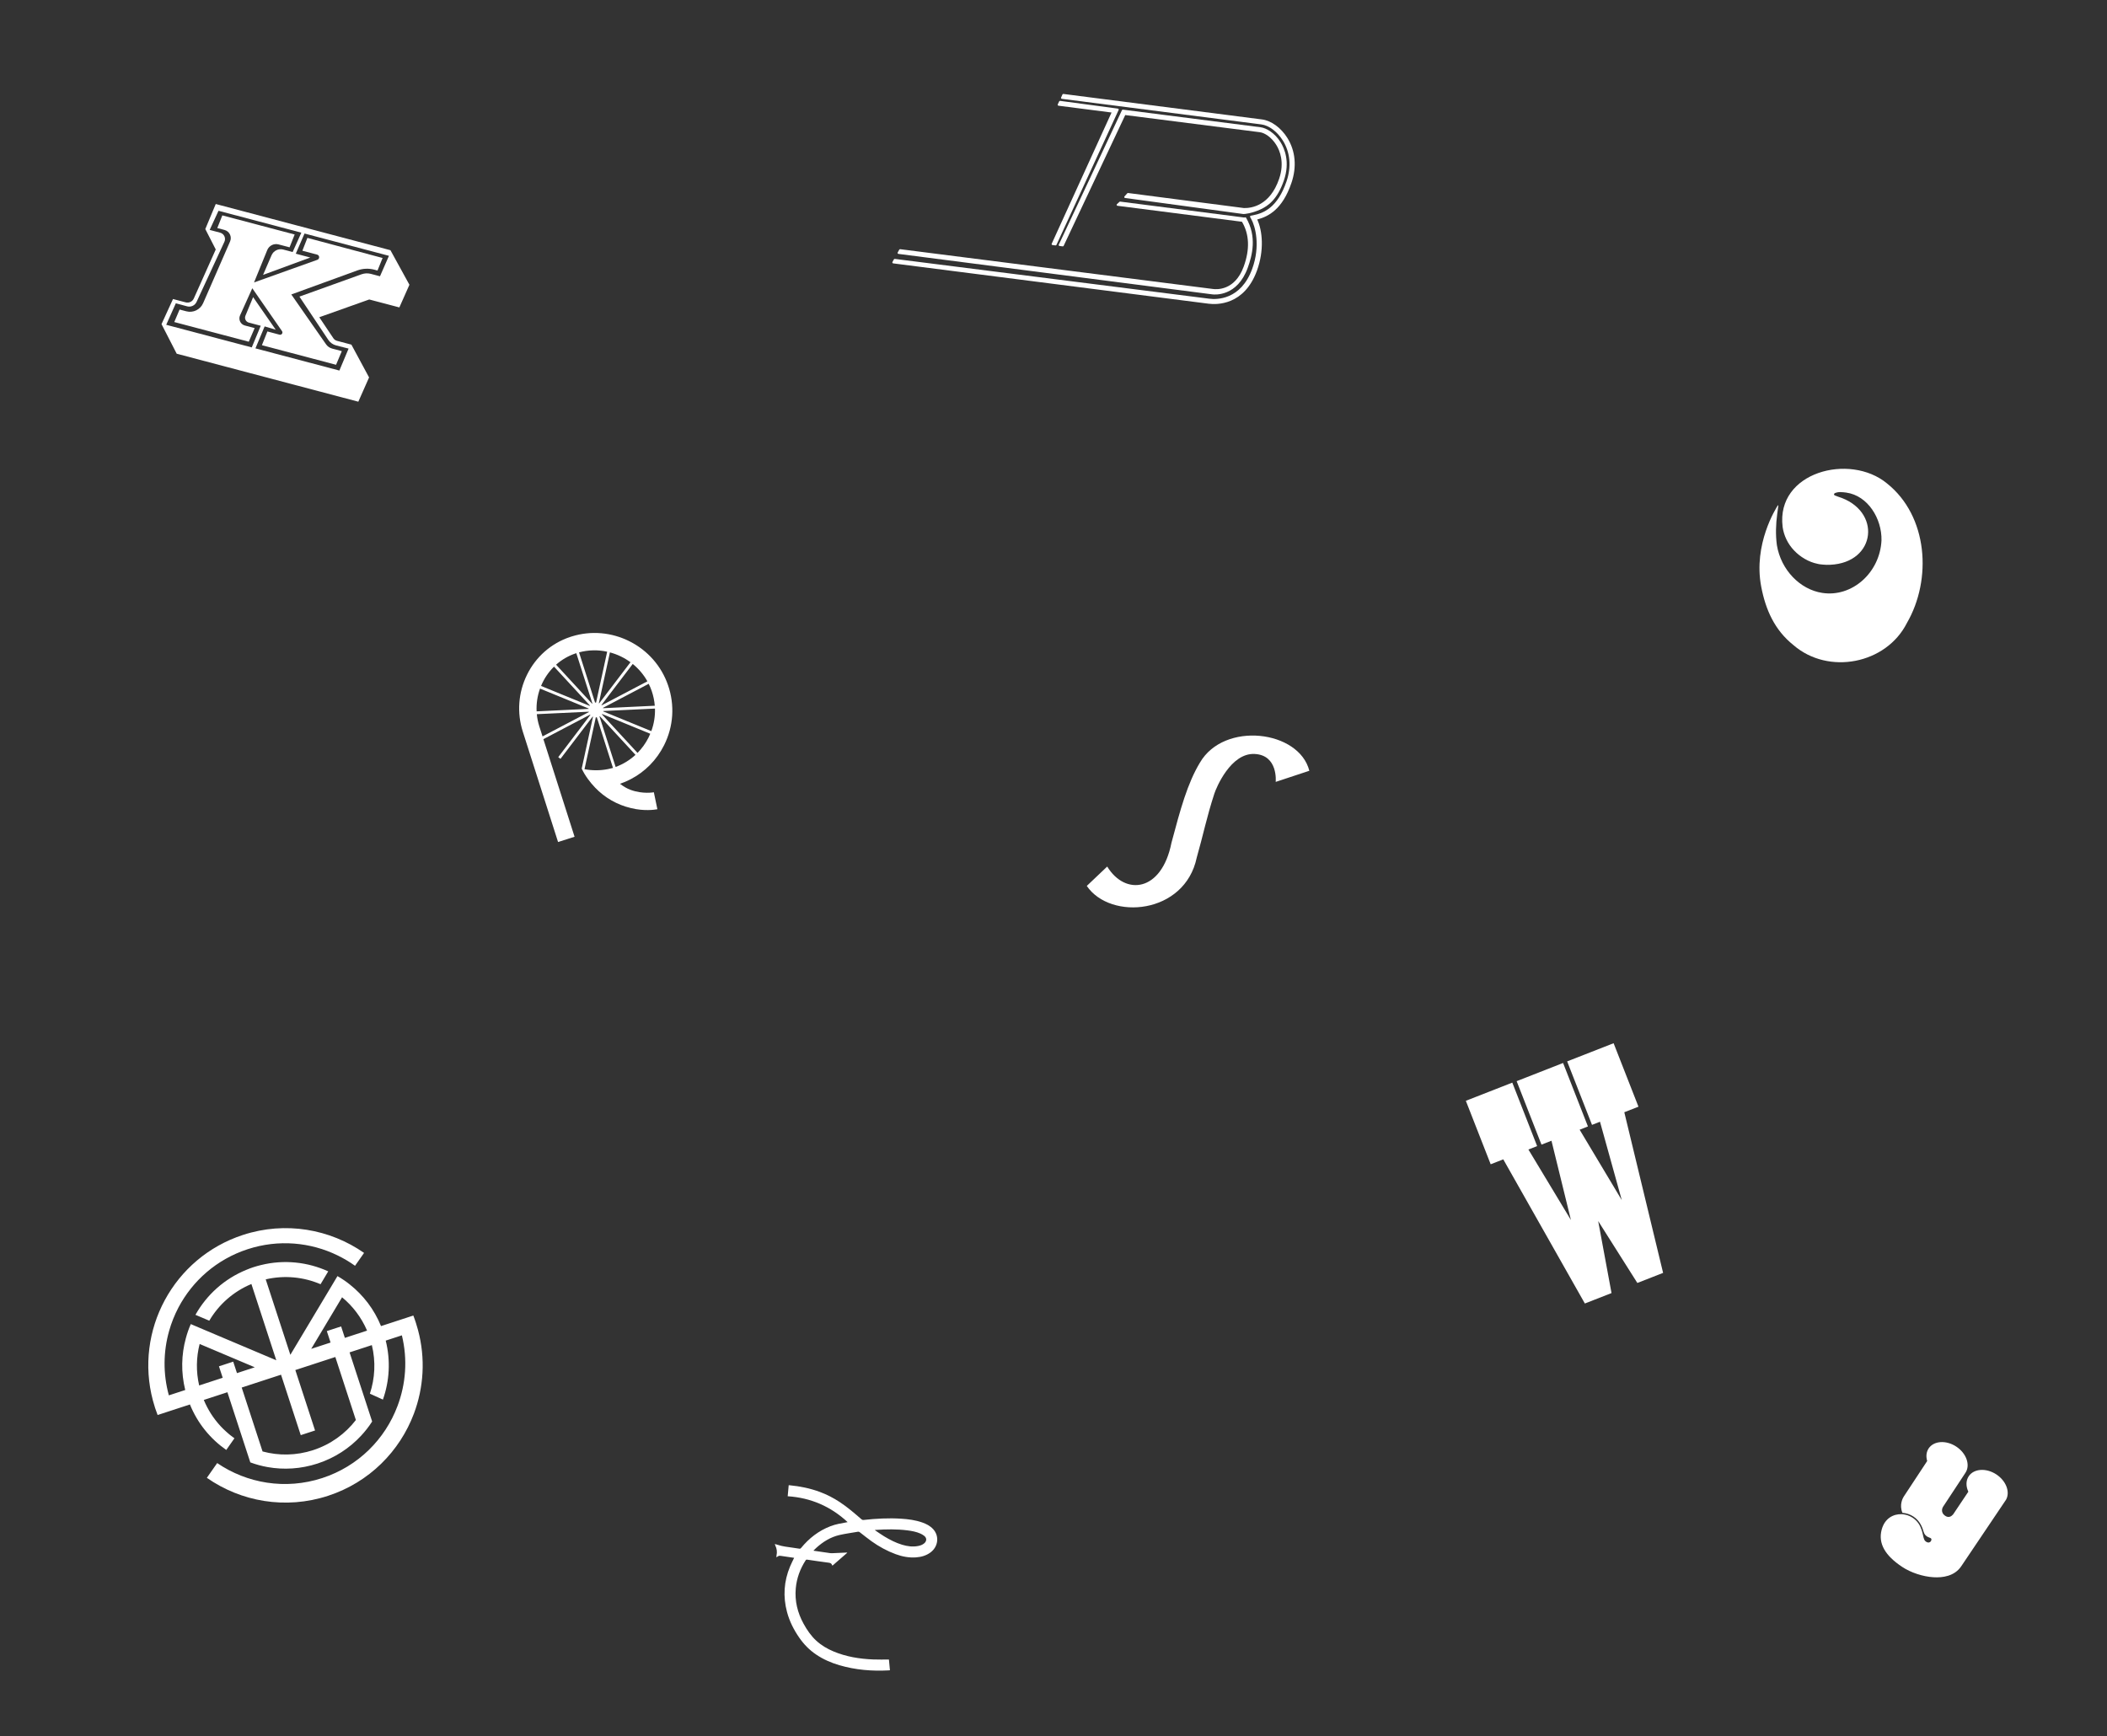 <svg xmlns="http://www.w3.org/2000/svg" xmlns:xlink="http://www.w3.org/1999/xlink" id="Capa_1" x="0px" y="0px" viewBox="0 0 1080 890" style="enable-background:new 0 0 1080 890;" xml:space="preserve"><rect x="0" y="0" width="1080" height="890" fill="#333333" stroke="none"/><style type="text/css">	.st0{fill:#010202;}	.st1{fill:#FFFFFF;}	.st2{fill:#FFFFFF;stroke:#000000;stroke-width:0.131;stroke-miterlimit:10;}	.st3{stroke:#FFFFFF;stroke-width:0.131;stroke-miterlimit:10;}	.st4{fill:#FFFFFF;stroke:#FFFFFF;stroke-width:0.131;stroke-miterlimit:10;}	.st5{fill:#FFFFFF;stroke:#000000;stroke-width:0.095;stroke-miterlimit:10;}	.st6{stroke:#FFFFFF;stroke-width:0.095;stroke-miterlimit:10;}	.st7{fill:#FFFFFF;stroke:#FFFFFF;stroke-width:0.095;stroke-miterlimit:10;}</style><g>	<path class="st1" d="M204.7,157.59l5.16-11.61l-9.73-17.72l-89.54-23.68l-5.36,12.84l5.36,10.47l-11.24,25.11  c-0.71,1.61-2.48,2.44-4.18,2l-6.49-1.71l-5.89,12.87l7.78,15.16l93.1,24.6l5.51-12.44l-9.06-16.81l-7.37-1.95  c-0.77-0.2-1.45-0.68-1.89-1.35l-7.2-10.75l25.6-9.1L204.7,157.59z M185.3,140.61l-31.82,11.44l14.79,22.17  c0.95,1.42,2.4,2.46,4.07,2.87l6.34,1.61l-4.72,11.25l-43.03-11.37l4.72-11.25l5.67,1.68l-11.58-16.69l-3.93,9.52  c-0.62,1.47,0.21,3.13,1.75,3.54l6.09,1.61l-4.6,11.1l-43.85-11.59l4.92-11.02l5.79,1.55c1.96,0.53,4-0.43,4.85-2.27l14.27-30.83  c0.87-1.89-0.17-4.11-2.19-4.65l-5.36-1.42l4.52-9.81l42.46,11.22L150,129.2l-4.8-1.27c-2.45-0.65-5.02,0.59-6.01,2.92l-4.35,10.07  l24.2-8.91l-7.43-1.96l4.48-10.34l43.28,11.43l-4.6,10.49l-4.69-1.24C188.5,139.98,186.84,140.06,185.3,140.61"></path>	<path class="st1" d="M196.11,132.25l-2.61,6.43l-1.67-0.44c-2.86-0.76-5.89-0.62-8.67,0.39l-33.84,12.32l17.79,25.53  c0.76,1.1,1.89,1.88,3.17,2.22l4.93,1.3l-2.95,7l-38.01-10.04l2.81-7.05l6.23,1.66c1.06,0.28,1.89-0.91,1.27-1.82l-15.24-21.98  l-6.27,13.9c-0.96,2.13,0.22,4.61,2.48,5.2l5,1.32l-3.01,6.99l-38.19-10.09l2.72-6.41l3.45,0.91c3.5,0.93,7.17-0.85,8.62-4.17  l13.81-31.62c1.06-2.44-0.29-5.24-2.87-5.92l-3.68-0.97l2.58-6.49l37.08,9.8l-2.61,6.57l-5.65-1.49c-2.38-0.63-4.86,0.61-5.79,2.89  l-6.77,16.6l32.45-11.6c1.28-0.46,1.21-2.31-0.11-2.66l-7.56-2l2.56-6.58L196.11,132.25z"></path></g><path class="st1" d="M211.86,674.38l-16.56,5.41c-3.52-8.64-9.12-15.88-16.01-21.33c-0.85-0.7-1.73-1.35-2.63-1.97 c-1.19-0.82-2.42-1.61-3.68-2.33l-3.91,6.54l-20.24,33.81l-12.63-38.68c9.68-2.24,19.48-1.21,28.11,2.49l3.93-6.59 c-10.49-4.78-22.56-6.17-34.44-3.24c-1.3,0.31-2.59,0.67-3.88,1.09c-1.18,0.39-2.33,0.8-3.46,1.29 c-11.49,4.63-20.57,12.96-26.28,23.14l7.09,3.01c4.83-8.21,12.25-14.92,21.59-18.81l12.76,39.1l-36.79-15.56l-7.04-2.99 c-1.02,2.32-1.86,4.74-2.52,7.2c-2.33,8.46-2.55,17.58-0.33,26.59l-8.39,2.74c-3.06-11.17-2.84-22.51,0.12-32.97 c1.16-4.16,2.77-8.18,4.77-12.01c7.23-13.71,19.58-24.74,35.47-29.93c15.86-5.18,32.31-3.59,46.21,3.21 c3.09,1.51,6.06,3.27,8.86,5.28l4.63-6.6c-17.48-12.2-40.26-16.34-62.09-9.21c-35.68,11.65-55.69,49.09-46.14,84.91 c0.33,1.26,0.7,2.52,1.11,3.77c0.4,1.23,0.83,2.44,1.3,3.63l16.56-5.41c3.93,9.71,10.52,17.66,18.63,23.32l4.19-5.99 c-0.31-0.23-0.64-0.46-0.95-0.69c-0.31-0.23-0.62-0.46-0.92-0.71c-0.05-0.04-0.1-0.08-0.18-0.12c-0.29-0.24-0.58-0.47-0.88-0.73 c-0.5-0.4-0.97-0.83-1.44-1.26c-0.55-0.5-1.09-1.01-1.63-1.53c-0.38-0.4-0.77-0.8-1.16-1.22c-0.45-0.48-0.88-0.96-1.3-1.47 c-0.43-0.5-0.84-1.01-1.24-1.53c-0.34-0.43-0.67-0.87-0.98-1.33c-0.06-0.06-0.1-0.12-0.14-0.19c-0.09-0.11-0.17-0.22-0.24-0.33 c-0.7-1-1.34-2.04-1.97-3.1c-0.34-0.57-0.65-1.15-0.96-1.75c-0.31-0.6-0.63-1.2-0.9-1.81c-0.28-0.63-0.56-1.24-0.83-1.87l12.11-3.95 l11.74,35.96c2.88,1.07,5.85,1.87,8.88,2.41c8.28,1.47,17.03,0.97,25.59-1.82c8.81-2.88,16.37-7.86,22.27-14.21 c2.12-2.27,4.05-4.73,5.71-7.34l-11.57-35.43l11.42-3.73c2.07,8.49,1.58,17.07-1.01,24.9l6.68,3.03c3.35-9.46,4.02-19.93,1.44-30.24 l8.28-2.7c3.03,12.43,2.02,25.02-2.27,36.31c-6.36,16.88-20.04,30.82-38.53,36.85c-18.91,6.17-38.64,2.71-53.87-7.68l-5.29,7.56 c17.48,12.21,40.29,16.35,62.13,9.22c21.13-6.9,36.75-22.84,44-42.13c5-13.31,6.02-28.21,2.11-42.82c-0.33-1.24-0.69-2.47-1.09-3.7 C212.77,676.83,212.33,675.59,211.86,674.38z M112.23,700.41l1.92,5.87l-12.07,3.94c-1.65-7.2-1.49-14.47,0.25-21.26l28.26,11.95 l-9.13,2.98l-1.92-5.87L112.23,700.41z M182.41,727.94c-5.38,6.98-12.85,12.48-21.87,15.43c-8.74,2.85-17.71,2.92-25.96,0.68 l-10.69-32.76l20.16-6.58l10.11,30.98l7.33-2.39l-10.11-30.98l20.5-6.69L182.41,727.94z M176.77,685.83l-1.92-5.87l-7.33,2.39 l1.92,5.87l-9.92,3.24l15.82-26.44c5.44,4.48,9.88,10.27,12.81,17.09L176.77,685.83z"></path><path class="st1" d="M323.22,399.47c7.39-3.82,13.36-9.86,17.17-17.45c4.84-9.65,5.55-20.59,2.02-30.8 c-3.37-9.74-10.33-17.7-19.6-22.4c-9.27-4.71-19.81-5.62-29.65-2.59c-0.36,0.11-0.73,0.23-1.09,0.35 c-9.61,3.26-17.4,10.12-21.93,19.31c-4.49,9.12-5.26,19.48-2.16,29.17l18.07,56.58l8.46-2.7l-15.98-50.03l23.97-12.59 c0.04,0.05,0.08,0.1,0.13,0.15l-16.49,21.66l1.15,0.88l16.49-21.66c0.06,0.03,0.12,0.06,0.18,0.08l-5.79,26.59 c1.71,3.63,4.21,6.94,6.88,9.74c4.96,5.2,11.36,8.84,18.32,10.47c0.08,0.03,0.17,0.05,0.25,0.06c6.56,1.61,11.99,0.79,13.13,0.58 c0.04,0,0.08-0.01,0.12-0.02c0.04-0.01,0.08-0.02,0.09-0.02l-1.81-8.69c-0.05,0.01-5.66,1.07-11.91-1.23 c-1.82-0.67-3.64-1.71-5.43-3.11c0.04-0.01,0.08-0.03,0.12-0.04C319.76,401.11,321.53,400.35,323.22,399.47 M315.56,393.16 l-8.27-25.9c0.06-0.03,0.11-0.07,0.17-0.1l18.28,19.8C322.81,389.65,319.38,391.76,315.56,393.16 M296.8,334.42 c4.83-1.3,9.76-1.35,14.42-0.34l-5.68,26.06c-0.17,0-0.35,0-0.52,0.02L296.8,334.42z M326.78,385.96l-18.26-19.78 c0.04-0.05,0.08-0.1,0.11-0.16l24.68,10.12c-0.27,0.64-0.55,1.28-0.86,1.9C330.96,381.01,329.04,383.66,326.78,385.96  M333.85,374.79l-24.67-10.11c0.01-0.06,0.02-0.13,0.03-0.19l26.51-1.26C335.85,367.15,335.22,371.06,333.85,374.79 M335.63,361.78 l-26.49,1.26c-0.01-0.06-0.03-0.13-0.05-0.19l23.42-12.31c0.57,1.15,1.08,2.33,1.51,3.57C334.89,356.63,335.42,359.2,335.63,361.78  M331.84,349.26l-23.42,12.3c-0.04-0.05-0.08-0.1-0.12-0.15l16.03-21.05C327.33,342.79,329.9,345.79,331.84,349.26 M323.17,339.48 l-16.03,21.06c-0.06-0.03-0.12-0.05-0.18-0.08l5.67-26.03C316.43,335.44,320.01,337.16,323.17,339.48 M294.92,334.99 c0.16-0.05,0.32-0.1,0.48-0.16l8.24,25.78c-0.06,0.03-0.11,0.07-0.17,0.1l-18.43-19.97C287.85,338.24,291.18,336.26,294.92,334.99  M301.83,365.03l-23.74,12.47l-1.65-5.15c-0.66-2.07-1.08-4.16-1.28-6.25l26.62-1.26C301.8,364.9,301.81,364.96,301.83,365.03  M301.71,363.39l-26.65,1.27c-0.2-4.02,0.42-7.99,1.75-11.67l24.93,10.22C301.73,363.26,301.72,363.33,301.71,363.39 M277.33,351.63 c1.53-3.7,3.78-7.08,6.65-9.89l18.43,19.96c-0.04,0.05-0.08,0.1-0.11,0.16L277.33,351.63z M313.53,393.82 c-0.56,0.15-1.24,0.3-1.93,0.44c-0.02,0.01-0.03,0.01-0.05,0.01c-3.96,0.8-8.12,0.75-11.95,0.04l5.79-26.58c0.17,0,0.35,0,0.53-0.02 l8.28,25.93l0.41-0.13c-0.12,0.04-0.23,0.08-0.35,0.12C314.04,393.69,313.8,393.75,313.53,393.82"></path><g>	<path class="st1" d="M542.57,54.19l27.19,3.49l-30.68,67.26c-0.06,0.14-0.06,0.3,0.02,0.43c0.07,0.13,0.21,0.22,0.36,0.24l1.55,0.2  c0.21,0.03,0.41-0.09,0.5-0.28l31.88-69.17c0.06-0.14,0.06-0.3-0.02-0.43c-0.07-0.13-0.21-0.22-0.36-0.25l-29.61-3.97c0,0,0,0,0,0  c-0.21-0.03-0.41,0.08-0.5,0.27l-0.71,1.51c-0.06,0.14-0.06,0.3,0.01,0.44C542.29,54.08,542.42,54.17,542.57,54.19z"></path>	<path class="st1" d="M544.28,50.66l102.25,13.12c3.94,0.51,8.18,3.69,11.06,8.32c3.74,6.01,4.4,13.4,1.87,20.83  c-4.57,13.39-11.61,16.36-17.23,17.44l-1.1,0.21c-0.15,0.03-0.28,0.13-0.35,0.27c-0.06,0.14-0.06,0.3,0.02,0.44l0.55,0.98  c2.06,3.66,4.82,13.71,0.5,25.55c-5.86,16.07-18.32,15.78-22,15.3l-161.19-20.4c-0.2-0.03-0.39,0.07-0.48,0.25l-0.73,1.33  c-0.08,0.14-0.08,0.31-0.01,0.45c0.07,0.14,0.21,0.24,0.37,0.26l161.72,20.68c4.16,0.53,18.24,0.89,24.76-16.98  c3.79-10.39,2.82-20.5,0.13-26.19c5.82-1.54,12.92-5.21,17.54-18.75c2.81-8.21,2.08-16.38-2.06-23.02  c-3.28-5.27-8.28-8.92-13.05-9.53L545.08,48.16c-0.21-0.03-0.42,0.09-0.5,0.28l-0.68,1.55c-0.06,0.14-0.05,0.3,0.02,0.43  C544,50.55,544.13,50.64,544.28,50.66z"></path>	<path class="st1" d="M460.93,128l-0.79,1.44c-0.08,0.14-0.08,0.31-0.01,0.45c0.07,0.14,0.21,0.24,0.37,0.26l160.9,20.75  c1.29,0.17,12.76,1.19,18.15-13.58c2.34-6.42,4.79-16.06-0.83-25.68c-0.11-0.19-0.34-0.28-0.56-0.22l-0.33,0.1l-63.63-8.17  c-0.14-0.02-0.28,0.03-0.39,0.12l-1.29,1.19c-0.14,0.13-0.19,0.32-0.13,0.5c0.06,0.18,0.21,0.31,0.4,0.33l63.82,8.19  c3.8,6.45,4.09,14.19,0.87,23.01c-4.51,12.38-13.91,11.7-15.74,11.45l-160.34-20.4C461.21,127.73,461.02,127.83,460.93,128z"></path>	<path class="st1" d="M637.69,106.65l-0.08,0l-59.38-7.71c0,0,0,0,0,0c-0.16-0.02-0.31,0.04-0.42,0.16l-1.43,1.59  c-0.12,0.13-0.15,0.32-0.09,0.49c0.06,0.17,0.21,0.29,0.39,0.31l60.68,8.23c0.28,0.04,4.26-0.27,8.86-2.42  c3.77-1.76,8.53-5.04,11.88-14.83c3.23-9.45,0.31-16.33-1.72-19.58c-2.97-4.76-7.29-7.28-10.26-7.66l-70.53-9.02  c-0.21-0.03-0.41,0.08-0.5,0.27l-32.37,68.92c-0.06,0.14-0.06,0.3,0.01,0.44c0.07,0.13,0.21,0.23,0.36,0.25l1.61,0.21  c0.21,0.03,0.41-0.08,0.5-0.27l31.57-67.05l69.02,8.8c2.35,0.3,5.86,2.43,8.39,6.49c1.79,2.87,4.36,8.96,1.47,17.41  C650.93,105.43,641.52,106.73,637.69,106.65z"></path></g><path class="st1" d="M407.05,798.58c-0.99-0.14-2-0.29-3.01-0.44c-1.35-0.19-2.7-0.37-4.04-0.59c-0.44-0.07-0.81-0.03-1.18,0.24 c-0.25,0.18-0.53,0.32-0.87,0.52c0.03-0.36,0.02-0.66,0.08-0.95c0.38-1.76,0.17-3.43-0.6-5.05c-0.11-0.23-0.17-0.49-0.29-0.82 c0.58,0.16,1.09,0.28,1.58,0.45c2.46,0.85,5.05,1.05,7.6,1.45c1.15,0.18,2.3,0.32,3.44,0.51c0.37,0.06,0.58-0.04,0.82-0.33 c4.1-5.01,9.05-8.87,15.12-11.2c2.72-1.05,5.59-1.5,8.44-2.02c0.12-0.02,0.23-0.05,0.34-0.07c-8.66-8.03-18.87-12.49-30.72-13.26 c0.17-1.92,0.34-3.76,0.51-5.66c0.19,0.01,0.36,0.02,0.52,0.03c5.28,0.52,10.44,1.55,15.42,3.4c3.62,1.34,7.02,3.1,10.24,5.22 c3.97,2.62,7.55,5.72,11.13,8.82c0.33,0.28,0.63,0.39,1.08,0.34c6.41-0.7,12.84-1.06,19.29-0.64c3.64,0.23,7.24,0.7,10.71,1.91 c2.13,0.74,4.11,1.75,5.66,3.44c3.25,3.55,2.63,8.98-1.38,11.95c-2.17,1.61-4.67,2.32-7.33,2.52c-3.63,0.27-7.13-0.39-10.52-1.64 c-4.41-1.63-8.51-3.87-12.33-6.6c-2.07-1.49-4.06-3.09-6.08-4.66c-0.28-0.21-0.53-0.31-0.88-0.25c-3.16,0.56-6.35,0.97-9.47,1.68 c-4.62,1.06-8.53,3.51-12.01,6.67c-0.42,0.38-0.82,0.79-1.23,1.2c-0.03,0.03-0.04,0.08-0.09,0.17c0.17,0.03,0.33,0.07,0.49,0.09 c2.7,0.39,5.39,0.79,8.09,1.17c0.29,0.04,0.59,0.06,0.88,0.04c2.43-0.11,4.86-0.22,7.29-0.33c0.17-0.01,0.34-0.01,0.56,0.08 c-2.53,2.2-5.06,4.4-7.62,6.63c-0.08-0.13-0.16-0.21-0.19-0.31c-0.26-0.82-0.84-1.09-1.68-1.2c-3.7-0.48-7.39-1.03-11.08-1.57 c-0.37-0.05-0.58,0.03-0.79,0.36c-2.83,4.39-4.58,9.15-5.05,14.36c-0.58,6.46,0.9,12.49,4.01,18.15c1.76,3.2,3.8,6.2,6.52,8.69 c2.59,2.37,5.57,4.13,8.79,5.48c6.5,2.73,13.34,3.83,20.32,4.12c2.67,0.11,5.35,0.04,8.11,0.05c0.17,1.75,0.34,3.59,0.52,5.48 c-0.21,0.03-0.4,0.06-0.6,0.07c-8.6,0.47-17.07-0.23-25.36-2.66c-4.2-1.23-8.17-2.97-11.82-5.42c-3.48-2.33-6.34-5.27-8.72-8.71 c-2.79-4.03-4.98-8.35-6.25-13.1c-2.13-7.96-1.62-15.77,1.56-23.38C405.59,801.52,406.34,800.09,407.05,798.58 M448.42,784.35 c0.13,0.1,0.19,0.16,0.26,0.21c1.49,1,2.95,2.05,4.48,2.98c2.93,1.78,5.97,3.35,9.27,4.34c2.64,0.79,5.32,1.17,8.06,0.66 c1.22-0.22,2.37-0.61,3.32-1.45c1.27-1.13,1.28-2.69-0.05-3.75c-0.61-0.49-1.31-0.89-2.02-1.21c-2.1-0.92-4.34-1.33-6.6-1.62 c-5.44-0.7-10.9-0.59-16.36-0.23C448.69,784.29,448.59,784.32,448.42,784.35"></path><path class="st1" d="M1028.1,769.01l-22.75,33.8c-3.47,5.25-9.7,6.01-14.31,5.72c-5.44-0.33-11.57-2.35-15.98-5.27 c-8.91-5.89-12.37-12.1-10.59-19c1.6-6.14,6.26-8.17,10.19-8.05c0,0,0.15,0,0.42,0.02c0.19,0.02,0.44,0.04,0.74,0.09 c0.31,0.04,0.68,0.11,1.07,0.2c0.18,0.04,0.35,0.09,0.52,0.14c0.14,0.04,0.28,0.08,0.43,0.13c0.89,0.3,1.74,0.71,2.52,1.23 c2.64,1.74,3.89,4.07,4.59,6.18c0,0,0.05,0.16,0.13,0.43c0.06,0.16,0.12,0.37,0.19,0.61c0.05,0.17,0.1,0.37,0.14,0.57 c0.11,0.43,0.21,0.84,0.29,1.22c0.22,0.96,0.4,1.79,0.7,2.36c0.23,0.44,0.67,0.82,1.02,1.02c1.07,0.61,1.85,0.25,2.24-0.27 c0.48-0.64,0.57-1.48-0.35-1.79c-1.67-0.56-2.78-1.42-3.25-2.98c-0.75-2.51-1.88-5.7-5.3-7.96c-1.66-1.1-3.59-1.75-5.61-1.89 c-1.75-4.08,0.2-7.62,0.63-8.27c3.15-4.77,12.05-18.3,12.05-18.3l-0.04-0.16c-0.65-2.3-0.37-4.52,0.78-6.27 c2.62-3.96,8.97-4.39,14.18-0.95c5.2,3.43,7.31,9.45,4.69,13.42l-11.48,17.43c-0.02,0.02-1.76,2.73,1.18,4.67 c0.73,0.48,1.48,0.64,2.21,0.45c1.42-0.37,2.24-1.89,2.25-1.92l7.32-10.93l-0.08-0.19c-1.23-2.79-1.13-5.6,0.27-7.72 c2.62-3.96,8.97-4.39,14.18-0.95c4.98,3.29,7.16,8.98,4.97,12.95C1028.2,768.83,1028.15,768.92,1028.1,769.01"></path><path class="st1" d="M567.53,444.21l-10.47,9.94c12.19,17.88,50.28,14.59,56.36-14.53c3.32-11.57,5.01-20.47,9.04-32.82 c0.96-2.93,8.34-20.86,20.58-20.3c12.24,0.56,10.85,14.32,10.85,14.32l17.24-5.7c-5.22-20.76-43.66-25.53-56.08-4.17 c-6.43,10.69-9.95,23.72-14.57,41.02C595.46,457.36,576.69,459.26,567.53,444.21"></path><path class="st1" d="M977.42,319.4c-10.65,21.05-40.27,26.75-58.1,11.33c-9.68-7.71-14.34-18.17-16.59-30.15 c-4.07-21.62,7.52-39.91,8.59-41.58c0.08,0.05,0.15,0.13,0.22,0.17c-0.19,1.43-0.39,2.86-0.58,4.29c-0.7,5.3-0.89,10.68-0.17,15.99 c2.11,12.78,11.95,22.76,23.22,24.48c15.27,2.39,29.61-10.32,30.4-26.93c0.24-11.04-6.91-22.91-18.05-24.48 c-0.51-0.1-0.97-0.15-1.41-0.17c-1.33-0.15-2.4-0.12-3.2,0.05c-1.62,0.29-2.11,1.02-1.31,1.55c0.54,0.19,1.07,0.39,1.58,0.61 c0.02,0,0.05,0,0.07,0.03c22.62,6.95,19.74,33.89-4,34.93c-1.28,0.05-2.53,0.05-3.81-0.1c-0.44-0.02-0.9-0.07-1.33-0.14 c-0.05,0-0.12-0.02-0.17-0.02c-0.32-0.05-0.61-0.1-0.9-0.17c-0.1,0-0.17-0.02-0.27-0.07c-4.47-0.89-8.83-3.51-11.94-6.77 c-3.32-3.47-5.31-7.71-5.94-12.15c-0.02-0.03-0.02-0.05,0-0.07c-3.45-28.05,34.42-38,53.49-22.22 C988.25,264.55,990.4,296.99,977.42,319.4"></path><polygon class="st1" points="827.1,534.78 803.29,544.1 816.03,576.64 820.12,575.03 831.29,615.21 809.69,579.12 813.94,577.45  801.2,544.91 777.4,554.23 790.13,586.77 795.25,584.77 805.22,625.41 783.43,589.27 787.9,587.52 775.17,554.98 751.36,564.3  764.09,596.84 770.54,594.31 812.36,668.21 826.03,662.86 819.19,625.94 839.27,657.68 852.47,652.51 832.58,570.16 839.84,567.32  "></polygon></svg>